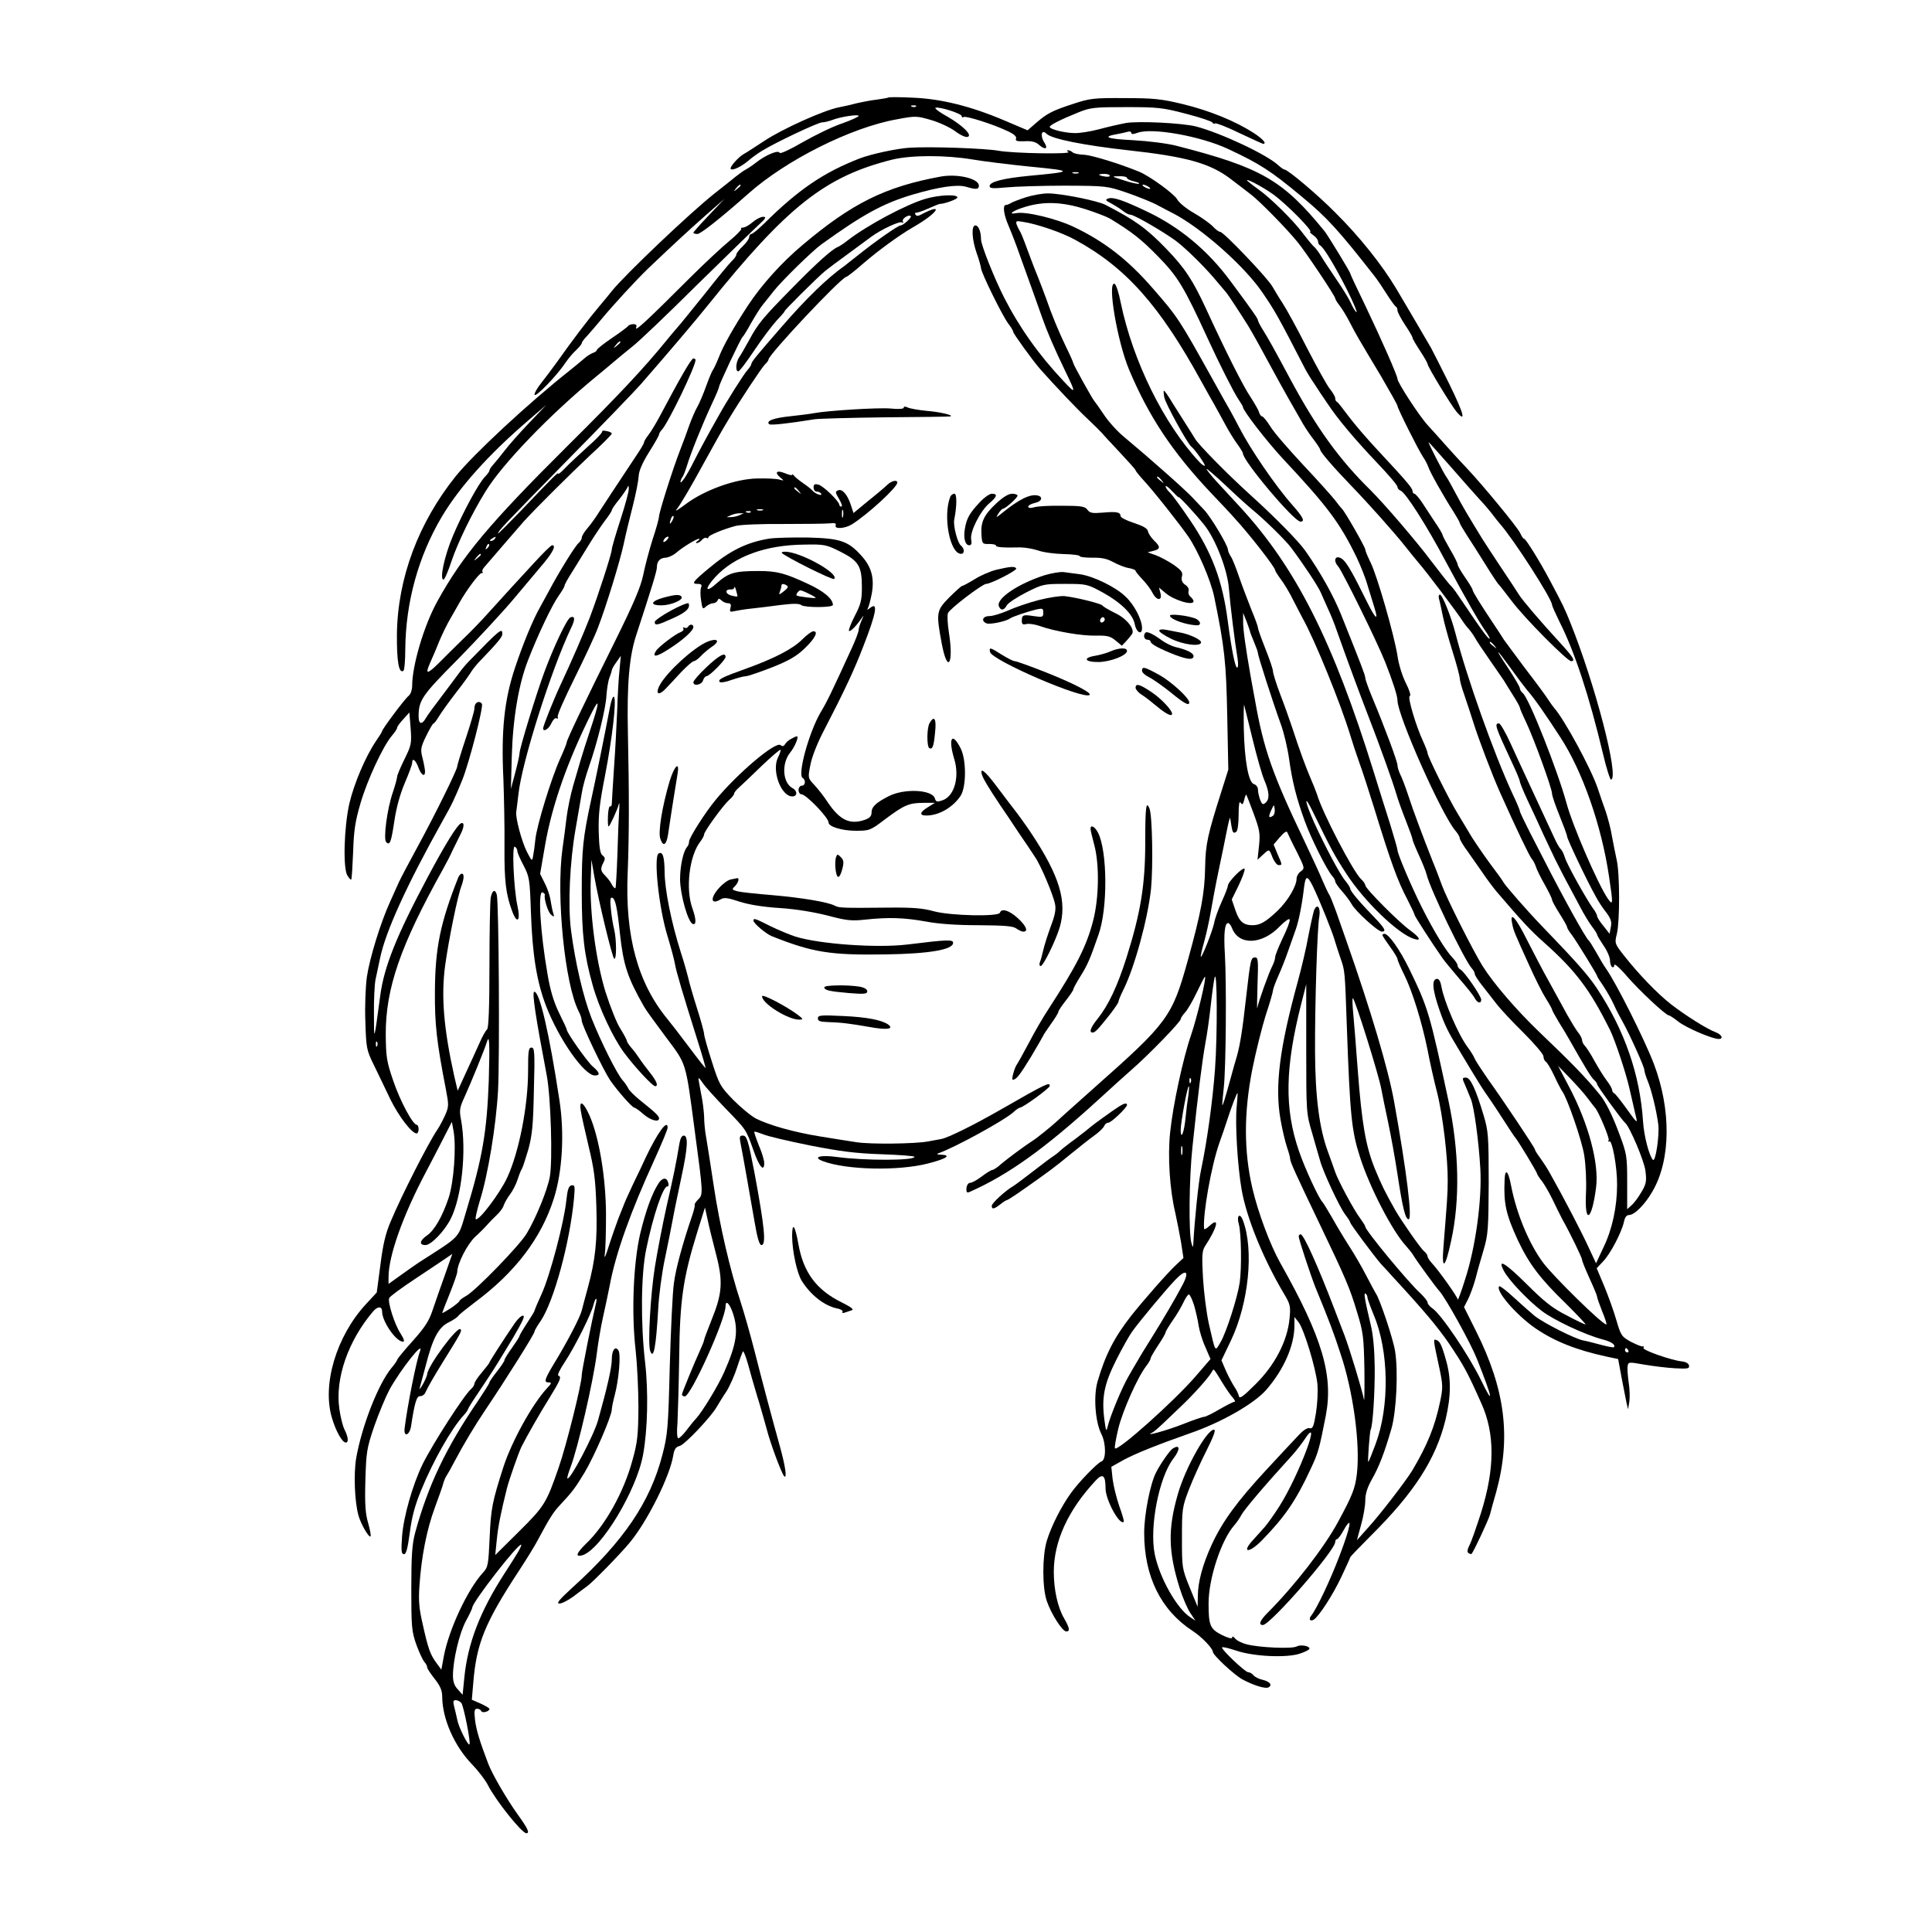 <?xml version="1.0" encoding="UTF-8" standalone="yes"?>
<svg version="1.0" xmlns="http://www.w3.org/2000/svg" width="900" height="900" viewBox="0 0 900 900" preserveAspectRatio="xMidYMid meet">
  <g transform="translate(0,900) scale(0.1,-0.1)" fill="#000000" stroke="none">
    <path d="M4139 8546 c-2 -2 -26 -6 -54 -10 -27 -3 -68 -11 -90 -16 -22 -6 -61
-15 -87 -20 -72 -14 -264 -101 -347 -156 -41 -27 -84 -55 -97 -62 -25 -14 -67
-62 -60 -69 8 -9 46 9 78 35 17 15 47 37 67 49 63 39 262 133 281 133 10 0 31
5 47 11 38 15 123 28 123 19 0 -4 -35 -20 -77 -35 -43 -14 -125 -54 -183 -87
-60 -35 -106 -56 -108 -50 -5 15 -64 -9 -111 -46 -19 -15 -41 -29 -47 -32 -7
-3 -27 -17 -46 -32 -18 -15 -62 -50 -98 -78 -114 -90 -417 -378 -480 -456 -8
-11 -36 -44 -61 -74 -48 -57 -125 -158 -194 -256 -22 -31 -55 -74 -72 -96 -18
-22 -33 -47 -33 -56 1 -19 105 89 144 148 13 19 35 46 50 59 14 14 26 28 26
32 0 5 10 19 23 32 12 13 42 48 67 78 59 71 162 183 219 238 126 120 184 173
266 246 l90 79 -72 -76 c-40 -42 -73 -79 -73 -82 0 -3 8 -6 19 -6 15 0 113 78
236 187 176 157 479 309 692 347 89 17 94 16 160 -3 38 -11 87 -34 111 -51 23
-18 49 -30 58 -28 28 5 -20 53 -93 95 -37 20 -61 39 -55 41 18 6 122 -27 122
-39 0 -6 4 -8 9 -4 11 6 136 -33 203 -65 31 -14 45 -26 41 -36 -4 -11 5 -13
40 -12 31 2 52 -3 65 -15 30 -27 47 -22 27 9 -21 32 -13 64 10 41 23 -24 174
-54 380 -77 274 -30 384 -61 481 -136 28 -21 68 -52 90 -69 40 -30 165 -157
218 -222 36 -43 176 -252 176 -263 0 -4 9 -19 20 -33 11 -14 33 -49 48 -79 31
-60 38 -71 145 -250 42 -72 77 -134 77 -139 0 -11 98 -207 120 -239 10 -14 20
-35 24 -46 7 -23 73 -140 119 -211 15 -24 27 -45 27 -49 0 -3 15 -29 33 -57
19 -29 58 -90 87 -137 29 -47 56 -87 59 -90 4 -3 32 -39 64 -81 60 -80 258
-279 276 -279 22 0 10 19 -61 96 -81 88 -168 190 -183 215 -5 9 -41 63 -79
120 -38 57 -79 120 -91 139 -65 106 -92 151 -123 210 -19 36 -38 70 -42 75
-12 14 -89 165 -85 165 2 0 47 -51 101 -112 54 -62 116 -132 137 -155 21 -22
48 -54 60 -70 12 -16 28 -36 35 -44 65 -74 243 -351 242 -377 0 -4 15 -38 34
-77 72 -142 139 -347 203 -615 16 -69 34 -124 38 -122 39 11 -75 447 -190 732
-24 61 -35 84 -97 200 -44 83 -110 190 -118 190 -4 0 -12 12 -18 26 -13 28
-176 226 -250 304 -26 27 -67 72 -92 100 -25 28 -64 72 -88 98 -40 43 -142
200 -142 217 0 14 -73 180 -146 333 -41 84 -74 155 -74 158 0 7 -104 177 -119
196 -195 240 -297 298 -691 399 -43 11 -130 22 -203 26 -123 6 -146 16 -69 29
15 3 35 7 45 10 9 3 17 1 17 -5 0 -7 9 -7 28 0 66 26 295 -15 423 -75 148 -69
199 -102 342 -221 120 -99 173 -158 339 -370 13 -16 39 -55 58 -85 19 -30 38
-56 42 -58 5 -2 8 -10 8 -18 0 -8 16 -38 35 -67 19 -28 35 -56 35 -60 0 -5 16
-32 35 -61 19 -29 35 -57 35 -61 0 -13 110 -193 135 -223 46 -54 35 -11 -34
130 -39 78 -77 154 -85 168 -34 59 -143 244 -161 274 -68 114 -173 245 -285
356 -82 83 -221 200 -236 200 -4 0 -17 9 -29 20 -53 50 -269 151 -384 181 -64
16 -267 26 -326 16 -27 -5 -84 -18 -125 -29 -41 -11 -93 -19 -115 -18 -48 1
-115 18 -115 29 0 8 48 33 135 68 55 22 73 24 220 24 147 0 170 -2 280 -31 66
-17 122 -36 123 -41 2 -5 8 -7 13 -4 4 3 56 -17 113 -45 58 -27 107 -50 110
-50 19 0 -1 23 -46 52 -84 54 -204 103 -328 133 -99 24 -137 28 -270 28 -143
1 -162 -1 -238 -26 -99 -32 -124 -45 -176 -90 l-39 -34 -111 47 c-153 65 -293
100 -425 105 -59 3 -109 3 -112 1z m128 -42 c-3 -3 -12 -4 -19 -1 -8 3 -5 6 6
6 11 1 17 -2 13 -5z m1662 -408 c63 -45 192 -176 174 -176 -4 0 3 -7 15 -16
12 -8 22 -21 22 -29 0 -7 4 -15 8 -17 16 -6 69 -94 126 -206 31 -62 51 -110
45 -106 -6 3 -17 22 -25 40 -8 19 -38 68 -67 110 -28 42 -62 92 -73 111 -12
20 -26 38 -31 42 -5 3 -30 33 -55 66 -45 60 -149 162 -202 200 -16 11 -38 28
-50 38 -33 28 60 -19 113 -57z m-2479 40 c0 -2 -8 -10 -17 -17 -16 -13 -17
-12 -4 4 13 16 21 21 21 13z"/>
    <path d="M4240 8312 c-59 -3 -184 -30 -235 -50 -168 -65 -287 -146 -446 -304
-27 -26 -53 -48 -59 -48 -5 0 -10 -6 -10 -14 0 -8 -13 -27 -30 -43 -16 -15
-30 -33 -30 -39 0 -6 -9 -19 -20 -29 -11 -10 -68 -79 -126 -153 -59 -73 -116
-144 -128 -157 -11 -13 -33 -38 -48 -57 -107 -132 -226 -259 -467 -498 -359
-357 -486 -508 -603 -720 -62 -111 -118 -299 -118 -395 0 -18 -7 -39 -16 -46
-19 -15 -124 -156 -124 -165 0 -3 -13 -24 -29 -47 -48 -71 -102 -197 -124
-292 -24 -108 -30 -297 -9 -333 8 -13 16 -22 18 -19 3 2 6 60 9 128 3 100 10
144 34 226 31 107 104 265 146 315 14 16 25 33 25 38 0 5 13 23 29 40 l28 31
6 -75 c5 -70 3 -78 -29 -143 -18 -37 -34 -74 -34 -81 0 -7 -9 -40 -20 -73 -27
-78 -45 -218 -31 -232 17 -17 23 -2 38 98 9 61 26 124 48 176 19 44 35 87 35
95 0 26 16 14 29 -21 13 -36 31 -47 31 -19 0 8 -5 36 -11 60 -11 42 -10 51 16
105 16 32 31 59 35 59 3 0 14 15 25 33 10 17 46 67 79 110 34 43 66 88 72 99
7 11 25 34 42 51 80 83 102 110 102 123 0 31 -9 24 -155 -126 -14 -14 -35 -39
-47 -56 -13 -18 -50 -67 -83 -111 -33 -43 -65 -87 -71 -98 -18 -32 -34 -30
-34 7 0 76 15 98 184 268 89 91 206 217 259 280 53 63 117 139 142 169 42 51
56 81 37 81 -5 0 -42 -36 -83 -81 -41 -44 -87 -95 -104 -113 -16 -18 -61 -67
-100 -110 -38 -43 -96 -103 -129 -134 -32 -31 -82 -81 -112 -111 -55 -54 -65
-54 -40 2 8 18 27 61 41 97 15 36 39 85 54 110 14 25 33 57 41 72 31 56 92
138 103 138 6 0 8 3 5 6 -4 3 0 13 8 22 51 60 172 199 184 213 65 71 226 230
309 308 56 51 101 97 101 101 0 4 -11 10 -25 12 -13 3 -22 2 -20 -2 3 -4 -27
-36 -67 -71 -39 -35 -87 -80 -105 -99 -18 -19 -33 -31 -33 -27 0 8 -10 -1
-177 -176 -57 -59 -103 -105 -103 -102 0 11 26 38 321 339 163 165 318 326
345 357 141 162 253 294 314 370 367 457 544 597 855 675 89 22 249 22 376 1
52 -9 175 -24 274 -34 197 -19 196 -23 -10 -42 -124 -12 -185 -28 -185 -48 0
-11 15 -12 78 -6 42 4 165 8 272 8 194 -1 196 -1 290 -33 52 -18 113 -43 135
-54 22 -12 58 -31 80 -42 131 -68 332 -245 416 -369 58 -85 72 -109 197 -352
8 -16 28 -49 44 -72 15 -24 42 -64 60 -90 49 -75 129 -169 232 -278 53 -55 96
-106 96 -113 0 -7 7 -15 15 -18 23 -9 121 -162 211 -332 89 -166 154 -280 184
-322 29 -41 24 -50 -6 -9 -23 31 -43 59 -123 178 -13 20 -30 41 -36 46 -6 6
-45 55 -86 109 -71 95 -220 268 -283 331 -147 144 -253 291 -376 520 -77 144
-102 188 -125 225 -14 22 -25 43 -25 48 0 7 -23 41 -127 181 -106 144 -238
254 -393 327 -107 51 -156 68 -178 59 -14 -5 -12 -9 13 -22 17 -9 41 -24 54
-34 13 -11 29 -19 36 -19 18 0 147 -75 210 -120 50 -37 148 -134 201 -200 16
-19 31 -37 34 -40 7 -6 70 -103 104 -157 25 -42 54 -94 121 -218 34 -63 96
-173 135 -240 13 -22 36 -56 52 -76 15 -20 28 -40 28 -44 0 -10 59 -79 140
-163 87 -90 207 -225 256 -287 21 -27 51 -63 65 -80 31 -35 177 -228 201 -266
9 -14 23 -32 31 -40 7 -8 20 -26 28 -40 8 -15 39 -61 69 -104 30 -43 59 -85
65 -94 5 -9 24 -39 42 -68 18 -28 33 -55 33 -59 0 -4 13 -35 30 -70 37 -79
120 -307 120 -331 0 -10 16 -56 35 -103 19 -47 35 -90 35 -96 0 -12 94 -210
133 -279 12 -23 34 -57 50 -76 21 -29 26 -43 21 -67 l-6 -32 -29 37 c-16 19
-29 40 -29 45 0 6 -8 22 -19 36 -35 50 -120 202 -131 237 -6 19 -15 37 -20 40
-4 3 -18 26 -30 53 -30 65 -85 183 -124 267 -18 39 -53 114 -77 167 -24 54
-50 98 -56 98 -23 0 -18 -14 63 -188 19 -40 34 -77 34 -82 0 -6 16 -45 36 -88
20 -42 54 -115 75 -162 22 -47 45 -96 52 -110 7 -14 22 -43 33 -65 11 -22 28
-53 37 -70 9 -16 30 -57 48 -90 17 -33 42 -74 55 -91 13 -17 24 -34 24 -38 0
-4 14 -27 30 -51 17 -24 30 -55 30 -69 0 -14 5 -28 10 -31 6 -3 10 1 10 10 0
8 27 -15 59 -53 57 -66 181 -182 195 -182 4 0 24 -13 44 -29 35 -28 158 -81
188 -81 24 0 15 20 -13 31 -41 15 -142 79 -208 130 -64 50 -150 139 -221 229
-42 54 -43 56 -32 100 14 58 14 281 -1 345 -6 28 -16 77 -22 110 -5 33 -19 85
-29 115 -11 30 -28 80 -38 110 -32 93 -155 319 -202 372 -6 7 -19 25 -28 39
-9 15 -57 80 -107 145 -49 66 -94 126 -100 135 -5 9 -23 36 -39 60 -74 111
-106 163 -106 171 0 4 -16 31 -35 58 -19 27 -35 55 -35 61 0 6 -16 38 -35 70
-19 33 -35 63 -35 67 0 4 -16 32 -37 62 -20 30 -47 72 -61 93 -14 20 -29 37
-33 37 -5 0 -9 6 -9 13 0 13 -29 47 -165 193 -47 50 -106 119 -133 155 -26 35
-50 66 -54 67 -5 2 -8 10 -8 17 0 7 -11 26 -24 42 -13 15 -61 102 -108 193
-46 91 -98 185 -114 209 -16 24 -36 58 -46 75 -19 37 -228 256 -244 256 -6 0
-21 11 -33 24 -13 14 -52 42 -88 63 -36 20 -71 49 -79 64 -13 25 -127 108
-177 129 -93 38 -220 77 -257 79 -25 1 -49 6 -54 12 -6 5 -15 9 -20 9 -7 0 -7
-3 1 -8 18 -11 -256 -7 -327 6 -62 11 -315 20 -410 14z m783 -119 c-7 -2 -19
-2 -25 0 -7 3 -2 5 12 5 14 0 19 -2 13 -5z m147 -12 c0 -4 -11 -6 -25 -3 -14
2 -25 6 -25 8 0 2 11 4 25 4 14 0 25 -4 25 -9z m80 -10 c0 -5 15 -12 33 -16
17 -4 28 -9 22 -11 -5 -2 -37 5 -70 16 -58 18 -59 19 -22 19 20 1 37 -3 37 -8z
m100 -41 c8 -5 11 -10 5 -10 -5 0 -17 5 -25 10 -8 5 -10 10 -5 10 6 0 17 -5
25 -10z m-3045 -1640 c-3 -5 -12 -10 -18 -10 -7 0 -6 4 3 10 19 12 23 12 15 0z
m-34 -43 c-10 -9 -11 -8 -5 6 3 10 9 15 12 12 3 -3 0 -11 -7 -18z m-31 -31 c0
-2 -8 -10 -17 -17 -16 -13 -17 -12 -4 4 13 16 21 21 21 13z m4721 -423 c13
-16 12 -17 -3 -4 -10 7 -18 15 -18 17 0 8 8 3 21 -13z m78 -108 c27 -38 61
-83 75 -100 35 -40 85 -112 155 -220 103 -158 191 -410 226 -645 20 -133 20
-142 -6 -105 -47 70 -164 340 -192 445 -41 150 -174 487 -203 511 -8 6 -14 17
-14 23 0 6 -25 49 -56 96 -66 99 -58 96 15 -5z"/>
    <path d="M4380 8177 c-256 -47 -411 -124 -640 -317 -98 -82 -192 -186 -257
-285 -63 -96 -114 -186 -133 -236 -12 -30 -25 -58 -30 -64 -4 -5 -18 -39 -31
-75 -13 -36 -31 -79 -41 -96 -10 -17 -26 -55 -37 -85 -10 -30 -30 -83 -44
-119 -33 -85 -97 -287 -97 -306 0 -8 -13 -57 -30 -107 -16 -51 -36 -126 -44
-167 -12 -56 -44 -131 -130 -305 -149 -300 -226 -462 -226 -473 0 -5 -14 -40
-31 -77 -42 -94 -108 -309 -115 -375 -3 -30 -8 -66 -11 -80 -4 -23 -6 -22 -28
21 -25 49 -55 162 -50 188 1 9 6 45 10 81 16 150 152 578 245 774 20 40 19 59
-3 50 -16 -7 -76 -133 -121 -254 -39 -106 -116 -357 -116 -380 0 -8 -9 -49
-20 -90 l-20 -75 4 150 c5 178 32 338 76 450 47 121 111 255 142 299 15 21 28
43 28 48 0 5 17 36 38 68 20 33 55 89 77 125 22 36 55 85 72 108 18 23 33 46
33 50 0 5 15 27 34 50 18 23 36 49 39 57 4 10 6 8 6 -7 1 -12 -17 -77 -39
-145 -22 -68 -40 -129 -40 -137 0 -19 -64 -216 -102 -316 -30 -78 -83 -200
-139 -320 -30 -64 -79 -187 -79 -198 0 -19 27 -3 38 23 8 17 18 27 24 24 6 -4
9 -1 6 7 -3 8 33 88 78 179 45 91 95 197 109 235 39 101 102 307 120 389 8 39
27 118 42 176 15 58 27 121 28 141 1 25 17 62 48 112 26 41 47 78 47 83 0 4 6
15 14 23 31 35 156 294 156 324 0 4 -4 7 -10 7 -10 0 -61 -89 -157 -270 -18
-34 -42 -73 -53 -87 -11 -14 -20 -29 -20 -34 0 -5 -17 -34 -39 -66 -92 -139
-157 -237 -176 -267 -11 -18 -32 -47 -47 -65 -16 -18 -28 -38 -28 -46 0 -7 -7
-18 -15 -25 -15 -12 -92 -136 -139 -225 -15 -27 -33 -61 -41 -75 -32 -56 -80
-172 -117 -284 -49 -148 -64 -290 -53 -516 3 -85 6 -227 5 -315 -1 -159 6
-221 37 -303 23 -60 39 -40 23 30 -17 80 -26 283 -12 274 7 -4 12 -13 12 -21
0 -7 13 -37 29 -67 27 -52 29 -64 34 -214 7 -203 27 -326 71 -441 61 -157 178
-323 227 -323 27 0 23 14 -11 43 -25 22 -120 156 -120 171 0 3 -16 38 -36 78
-25 52 -41 105 -54 183 -33 190 -45 386 -23 378 7 -3 12 -8 11 -11 -5 -19 15
-82 29 -93 15 -13 16 -11 9 11 -4 14 -9 41 -12 60 -3 19 -15 54 -27 77 l-21
42 23 133 c32 186 106 397 220 623 36 71 33 42 -11 -90 -16 -49 -36 -110 -43
-135 -7 -25 -23 -79 -35 -120 -12 -41 -26 -109 -31 -150 -5 -41 -13 -106 -19
-145 -30 -220 11 -631 76 -757 8 -15 14 -34 14 -43 0 -20 100 -229 132 -277
33 -48 103 -128 113 -128 4 0 23 -13 42 -30 33 -29 73 -40 73 -20 0 11 -14 25
-89 85 -27 22 -52 47 -55 56 -4 8 -15 25 -25 36 -26 28 -102 180 -146 291 -38
98 -75 255 -95 408 -15 116 -6 318 21 471 11 65 24 141 29 168 4 28 19 82 33
122 39 111 79 272 82 333 2 30 8 68 14 83 6 16 11 31 11 35 0 4 9 21 21 37
l21 30 -6 -65 c-4 -36 -9 -121 -11 -190 -3 -69 -9 -190 -15 -270 -5 -80 -10
-153 -10 -163 0 -10 -4 -16 -8 -13 -4 2 -9 -18 -10 -45 -1 -27 0 -49 3 -49 5
0 41 77 48 105 3 11 3 -5 1 -35 -2 -30 -6 -122 -8 -203 -3 -82 -7 -151 -9
-154 -3 -3 -11 5 -17 17 -6 12 -20 30 -31 41 -22 22 -23 32 -8 61 9 17 8 24
-4 33 -11 8 -16 35 -18 110 -2 79 4 133 29 260 34 174 55 355 42 369 -5 4 -13
-18 -19 -50 -24 -127 -64 -324 -87 -429 -39 -180 -44 -231 -44 -430 0 -198 11
-293 51 -435 29 -104 94 -244 147 -315 50 -67 132 -155 144 -155 16 0 7 24
-25 64 -18 23 -40 52 -49 66 -9 14 -25 36 -37 49 -11 13 -21 28 -21 32 0 5
-13 29 -29 55 -17 25 -48 103 -70 172 -45 145 -75 370 -69 527 l3 90 13 -75
c21 -121 84 -380 93 -386 12 -7 11 91 0 136 -5 19 -12 61 -15 93 -5 45 -3 58
6 55 14 -5 23 -43 36 -168 16 -146 35 -204 112 -339 8 -15 54 -78 101 -141 98
-131 92 -110 135 -435 40 -298 40 -299 16 -323 -11 -11 -18 -22 -16 -25 2 -2
-3 -24 -11 -48 -45 -131 -78 -252 -86 -319 -6 -41 -14 -214 -19 -385 -7 -286
-10 -318 -34 -411 -57 -221 -180 -403 -421 -621 -60 -55 -75 -73 -59 -73 12 0
40 15 64 32 23 18 53 40 64 48 26 18 158 153 202 207 82 100 185 308 200 402
5 30 12 41 30 45 24 6 148 137 174 184 9 15 28 47 44 70 15 24 38 75 50 113
12 38 25 71 27 74 3 2 13 -23 23 -58 9 -34 28 -100 42 -147 15 -47 34 -116 45
-155 18 -71 70 -209 82 -222 14 -13 6 44 -18 132 -42 151 -85 313 -121 455
-19 74 -48 176 -64 225 -49 148 -98 359 -125 540 -14 94 -30 194 -35 224 -6
30 -10 75 -10 100 -1 25 -7 75 -15 111 -7 36 -12 66 -11 68 2 1 11 -10 21 -25
10 -15 57 -67 104 -116 98 -101 96 -97 131 -196 26 -75 50 -104 50 -59 0 13
-11 50 -25 82 -13 33 -23 62 -21 64 2 2 20 -4 41 -12 20 -9 119 -32 218 -52
143 -28 214 -37 335 -41 83 -3 152 -8 152 -12 0 -18 -234 -18 -359 -1 -80 11
-118 0 -68 -19 108 -41 350 -47 490 -11 86 22 112 39 60 41 -16 0 -21 3 -13 6
76 26 313 156 352 193 12 11 25 20 29 20 14 0 139 91 139 101 0 19 -12 14
-230 -111 -124 -71 -243 -130 -275 -136 -16 -3 -43 -8 -60 -11 -61 -12 -272
-14 -335 -4 -36 5 -112 18 -170 27 -118 19 -237 52 -298 83 -23 12 -70 51
-106 87 -61 63 -66 72 -100 179 -20 62 -36 119 -36 128 0 8 -15 64 -34 123
-19 60 -37 123 -40 139 -4 17 -19 71 -35 120 -44 139 -75 293 -75 375 -1 70
-9 95 -28 84 -24 -15 1 -253 41 -383 16 -53 32 -112 35 -131 6 -36 37 -140
106 -359 22 -69 38 -126 37 -127 -1 -1 -36 43 -77 98 -41 55 -87 114 -101 131
-138 168 -198 386 -185 682 7 175 7 371 1 650 -5 227 6 359 40 460 71 217 95
295 95 312 0 28 14 44 41 45 13 1 35 11 49 23 30 26 94 65 106 65 5 0 2 -5 -6
-10 -8 -5 -10 -10 -4 -10 6 0 17 7 24 15 7 8 16 12 21 9 5 -3 9 -2 9 3 0 9 67
37 127 53 23 6 123 10 225 9 101 0 197 1 214 3 23 3 30 0 27 -9 -8 -19 42 -16
75 4 75 47 212 173 212 195 0 14 -26 9 -46 -10 -10 -10 -50 -44 -89 -75 l-69
-57 -11 33 c-15 50 -41 81 -60 73 -15 -6 -15 -9 4 -41 11 -19 16 -35 11 -35
-6 0 -10 4 -10 8 0 16 -75 89 -97 94 -18 5 -23 2 -23 -13 0 -10 6 -19 14 -19
8 0 18 -4 21 -10 8 -13 -27 -1 -40 14 -5 7 -26 23 -45 36 -19 13 -38 29 -42
35 -4 5 -8 7 -8 3 0 -4 -16 0 -35 8 -39 16 -49 2 -17 -23 15 -13 15 -13 -8 -7
-14 4 -60 6 -103 5 -102 -2 -245 -54 -332 -119 -33 -25 -53 -37 -44 -26 16 18
71 112 129 219 49 89 84 152 114 201 50 84 153 240 170 257 9 8 16 18 16 22 0
23 340 384 362 385 4 0 40 28 80 63 68 59 167 131 229 167 118 67 152 120 39
60 -13 -7 -21 -7 -25 0 -4 6 -3 10 2 9 4 -1 30 7 56 19 27 12 52 22 55 22 22
0 82 22 82 30 0 16 -86 12 -148 -6 -92 -27 -275 -125 -366 -196 -16 -13 -35
-25 -42 -28 -28 -11 -96 -72 -209 -187 -141 -143 -163 -169 -206 -249 -18 -32
-38 -68 -46 -79 -15 -22 -18 -65 -4 -65 6 0 39 44 75 98 36 54 84 117 105 140
22 23 38 42 36 42 -6 0 152 157 186 185 13 11 62 48 109 82 47 34 96 71 110
81 45 33 131 73 142 66 7 -4 8 -3 4 4 -7 12 27 35 37 25 6 -5 -35 -43 -47 -43
-12 0 -117 -73 -204 -143 -26 -20 -52 -41 -57 -45 -79 -55 -180 -153 -296
-287 -114 -131 -139 -161 -139 -171 0 -4 -8 -17 -18 -28 -18 -20 -97 -145
-136 -216 -50 -88 -88 -159 -114 -210 -31 -63 -62 -109 -62 -94 0 5 4 14 8 20
5 5 14 29 22 54 16 54 69 187 116 288 19 40 34 76 34 81 0 11 101 225 109 231
4 3 22 32 40 65 19 33 43 72 55 86 11 14 35 43 51 64 38 48 180 187 222 217
193 139 286 190 423 231 122 36 208 49 250 37 47 -14 60 -13 60 5 0 33 -100
57 -180 42z m-659 -1464 c13 -16 12 -17 -3 -4 -10 7 -18 15 -18 17 0 8 8 3 21
-13z m-168 -90 c-7 -2 -19 -2 -25 0 -7 3 -2 5 12 5 14 0 19 -2 13 -5z m374
-30 c-3 -10 -5 -4 -5 12 0 17 2 24 5 18 2 -7 2 -21 0 -30z m-430 21 c-3 -3
-12 -4 -19 -1 -8 3 -5 6 6 6 11 1 17 -2 13 -5z m-52 -14 c-11 -5 -29 -9 -40
-9 l-20 0 20 9 c11 5 29 9 40 9 l20 0 -20 -9z m-314 -27 c-12 -20 -14 -14 -5
12 4 9 9 14 11 11 3 -2 0 -13 -6 -23z m-23 -87 c-7 -8 -15 -12 -17 -11 -5 6
10 25 20 25 5 0 4 -6 -3 -14z m227 -3326 c34 -129 30 -185 -20 -308 -19 -48
-35 -90 -35 -94 0 -5 -9 -27 -20 -51 -24 -52 -80 -188 -83 -202 -1 -5 5 -10
13 -10 28 0 190 358 190 421 0 30 19 12 34 -33 27 -80 18 -143 -41 -276 -28
-63 -102 -185 -132 -217 -9 -9 -29 -34 -44 -54 -15 -20 -32 -36 -37 -36 -6 0
-8 30 -4 73 2 39 6 178 8 307 3 264 18 367 84 580 l36 115 12 -55 c6 -30 24
-102 39 -160z"/>
    <path d="M4779 8081 c-31 -10 -62 -22 -70 -27 -8 -5 -18 -9 -24 -9 -15 -1 -9
-46 13 -96 10 -24 27 -66 37 -94 67 -186 100 -278 120 -335 24 -68 56 -142
108 -250 51 -105 50 -108 -9 -45 -115 122 -205 249 -277 390 -46 91 -107 244
-107 270 0 36 -12 65 -26 65 -20 0 -17 -64 6 -130 11 -30 19 -61 20 -69 0 -20
99 -221 126 -257 13 -17 24 -35 24 -40 0 -8 94 -138 126 -174 73 -82 170 -184
218 -229 33 -31 64 -62 70 -69 6 -8 44 -48 83 -90 40 -43 73 -79 73 -83 0 -3
16 -23 36 -45 46 -49 169 -205 210 -264 45 -66 104 -203 120 -279 49 -237 56
-307 61 -556 l5 -250 -30 -95 c-67 -210 -76 -252 -78 -360 -2 -121 -19 -211
-81 -435 -73 -262 -92 -288 -433 -590 -85 -76 -164 -146 -175 -157 -27 -25
-96 -81 -116 -93 -33 -21 -114 -81 -145 -107 -17 -16 -36 -28 -41 -28 -5 0
-27 -13 -49 -30 -21 -16 -46 -30 -54 -30 -9 0 -16 -10 -18 -25 -1 -20 2 -23
16 -17 180 80 349 201 602 432 52 48 122 111 155 140 78 68 225 220 225 232 0
5 9 19 20 31 11 11 36 54 55 94 19 40 36 73 38 73 9 0 -37 -191 -64 -270 -38
-110 -85 -328 -98 -455 -12 -111 -2 -267 24 -375 8 -36 20 -98 27 -138 l11
-72 -35 -33 c-38 -35 -152 -165 -209 -237 -79 -101 -120 -182 -156 -305 -20
-68 -11 -190 18 -246 22 -44 22 -120 0 -127 -18 -6 -105 -95 -142 -147 -46
-64 -92 -155 -113 -224 -21 -72 -21 -215 0 -278 20 -60 73 -143 91 -143 19 0
16 16 -11 63 -29 50 -47 133 -47 214 0 143 66 288 196 427 32 34 45 24 45 -37
0 -54 66 -175 85 -156 2 3 -7 35 -21 73 -13 38 -27 94 -31 126 l-6 57 59 33
c54 29 156 70 304 122 149 51 303 139 360 205 81 94 130 205 130 299 l0 39 19
-24 c26 -34 80 -212 88 -288 3 -36 0 -94 -7 -137 -10 -61 -15 -73 -29 -69 -10
3 -29 -9 -48 -29 -36 -38 -89 -95 -153 -164 -137 -148 -206 -242 -256 -351
-42 -92 -64 -174 -64 -239 l-1 -49 -37 90 c-36 89 -36 92 -36 230 0 134 1 144
32 225 18 47 55 129 82 182 34 68 45 98 35 98 -33 0 -133 -177 -168 -300 -47
-162 -45 -267 8 -437 14 -45 37 -98 50 -117 l24 -36 -24 16 c-63 41 -144 185
-166 295 -25 126 20 356 86 443 34 44 33 70 -2 48 -13 -8 -56 -69 -77 -110
-28 -53 -56 -198 -56 -283 0 -203 78 -360 225 -456 42 -27 94 -81 95 -98 0
-15 99 -107 137 -128 52 -28 109 -46 123 -37 18 11 5 27 -29 35 -16 3 -35 13
-42 21 -6 8 -17 14 -24 14 -15 0 -129 109 -122 116 3 3 32 -4 65 -15 81 -28
237 -35 298 -14 24 8 44 18 44 23 0 13 -42 20 -60 10 -22 -12 -175 -5 -232 10
-24 6 -49 19 -55 28 -8 9 -13 11 -13 4 0 -8 -18 -3 -49 12 -54 28 -61 44 -61
147 0 117 60 297 120 364 10 11 25 33 33 48 13 25 109 138 235 276 18 20 44
53 58 74 87 134 -23 -162 -115 -308 -24 -38 -56 -83 -70 -99 -14 -16 -38 -42
-53 -59 -57 -61 -21 -65 39 -4 106 108 160 186 227 331 37 78 42 97 72 251 36
188 -16 364 -211 710 -48 85 -104 235 -131 350 -40 173 -40 352 0 555 16 80
44 192 62 250 19 57 34 109 34 116 0 6 11 37 25 68 14 31 34 82 45 114 11 31
27 77 36 102 15 42 30 120 39 198 7 54 15 55 40 5 31 -63 94 -220 104 -258 5
-16 16 -52 26 -80 20 -57 20 -55 29 -315 15 -418 22 -488 62 -612 45 -140 149
-341 212 -410 13 -15 30 -35 36 -46 12 -21 105 -149 121 -166 30 -33 146 -243
175 -316 74 -186 81 -227 19 -99 -58 118 -185 306 -226 334 -13 9 -23 21 -23
28 0 6 -15 25 -33 42 -60 55 -257 294 -257 311 0 4 -11 21 -24 39 -28 36 -104
178 -116 215 -5 14 -20 57 -34 95 -40 108 -59 254 -60 465 -1 215 10 579 20
631 7 43 -11 63 -25 27 -4 -13 -16 -66 -26 -118 -9 -52 -32 -149 -50 -215 -84
-306 -107 -485 -80 -639 8 -47 22 -105 30 -129 8 -23 15 -48 15 -55 0 -14 23
-65 139 -307 117 -244 140 -297 172 -405 30 -97 32 -118 35 -270 1 -91 0 -154
-2 -140 -9 46 -66 234 -91 300 -14 36 -35 92 -48 125 -77 201 -142 345 -156
345 -5 0 -9 -4 -9 -10 0 -13 54 -176 77 -235 67 -163 85 -211 117 -309 60
-177 93 -422 77 -561 -8 -69 -21 -101 -88 -225 -65 -120 -205 -300 -327 -422
-37 -37 -45 -58 -23 -58 34 0 337 347 337 387 0 7 4 13 8 13 5 0 19 19 32 43
42 74 33 18 -19 -118 -45 -119 -108 -251 -134 -283 -12 -15 -3 -27 13 -17 24
15 89 115 128 198 23 49 42 90 42 93 0 2 42 46 93 97 205 203 306 360 351 544
26 111 27 192 1 281 -20 70 -28 85 -45 90 -14 5 -14 3 16 -135 16 -76 16 -89
2 -155 -24 -114 -59 -200 -129 -318 -30 -49 -150 -206 -209 -270 l-49 -55 19
70 c11 38 20 90 20 114 0 31 9 61 31 100 33 58 58 122 91 236 23 81 32 266 17
360 -8 55 -72 246 -90 270 -4 6 -23 42 -43 80 -20 39 -56 102 -81 140 -25 39
-61 99 -81 135 -21 36 -40 67 -43 70 -16 14 -82 156 -110 238 -68 198 -65 388
11 687 l23 90 0 -300 c0 -298 0 -301 28 -395 15 -52 31 -109 36 -125 13 -51
91 -218 117 -252 13 -17 24 -34 24 -38 0 -7 110 -155 144 -194 12 -12 37 -40
56 -61 143 -155 207 -231 261 -310 69 -103 83 -128 150 -278 63 -140 63 -302
-1 -507 -22 -68 -46 -138 -55 -154 -10 -20 -11 -32 -4 -36 6 -4 12 -5 14 -4
10 11 79 158 86 184 4 16 17 64 29 105 70 255 42 478 -95 751 l-55 110 19 37
c10 20 26 64 35 97 8 33 26 94 38 135 20 68 22 97 23 310 0 217 -2 241 -23
312 -37 124 -62 178 -83 178 -18 0 -19 -2 -3 -37 9 -21 20 -49 26 -63 15 -37
37 -199 44 -325 8 -144 -22 -365 -71 -515 -18 -58 -34 -100 -34 -94 -1 12 -88
135 -121 170 -11 12 -20 26 -20 32 0 5 -7 16 -16 23 -16 13 -104 139 -134 191
-47 83 -64 117 -96 195 -42 105 -60 208 -79 458 -8 105 -17 223 -21 263 -4 39
-5 72 -2 72 9 0 123 -364 133 -425 4 -22 18 -90 31 -151 13 -61 33 -171 44
-244 24 -158 37 -210 52 -210 18 0 -9 223 -68 550 -27 150 -109 426 -223 750
-13 36 -34 96 -47 134 -14 38 -28 74 -33 80 -4 6 -18 36 -31 66 -12 30 -51
113 -85 185 -147 307 -189 426 -229 655 -9 47 -18 99 -21 115 -22 126 -35 216
-34 250 l0 40 16 -40 c8 -22 16 -44 17 -50 1 -5 10 -27 19 -49 9 -21 17 -43
17 -49 0 -12 67 -221 107 -332 14 -38 31 -110 38 -160 15 -107 34 -182 73
-290 29 -80 102 -226 128 -256 8 -8 14 -20 14 -25 0 -6 14 -26 31 -45 17 -19
37 -46 45 -60 16 -32 123 -129 141 -129 23 0 14 16 -39 71 -65 67 -108 118
-108 129 0 5 -10 21 -23 37 -25 29 -95 161 -146 273 -43 96 -49 138 -6 50 84
-173 103 -208 156 -289 83 -129 244 -284 317 -305 35 -11 26 7 -19 40 -51 36
-209 195 -209 210 0 6 -9 19 -19 28 -37 34 -181 310 -206 396 -5 14 -18 48
-30 75 -21 49 -47 118 -87 240 -11 33 -35 101 -54 150 -19 50 -34 99 -34 108
0 10 -16 56 -35 104 -19 48 -35 92 -35 99 0 6 -14 44 -31 85 -16 41 -42 108
-56 149 -14 41 -31 85 -39 97 -8 12 -14 27 -14 33 0 19 -80 153 -111 185 -16
17 -39 41 -52 55 -34 37 -200 184 -320 284 -33 27 -75 74 -95 105 -21 31 -40
58 -43 61 -8 7 -99 171 -99 178 0 3 -15 38 -34 76 -35 73 -66 148 -93 226 -9
25 -27 72 -40 105 -14 33 -36 92 -50 130 -14 39 -29 75 -33 80 -4 6 -10 18
-14 29 -5 16 -2 18 26 13 68 -10 185 -50 248 -85 236 -129 393 -306 588 -662
20 -36 46 -83 59 -105 12 -22 36 -65 52 -95 16 -30 41 -70 55 -89 14 -19 26
-39 26 -43 0 -35 238 -318 268 -318 23 0 12 21 -39 79 -78 88 -196 261 -247
361 -13 25 -31 59 -40 75 -10 17 -49 86 -87 155 -152 273 -159 284 -277 419
-112 129 -222 215 -362 282 -82 40 -227 75 -272 66 -44 -8 -13 13 44 30 88 26
172 22 277 -11 50 -16 101 -36 115 -44 102 -62 146 -96 225 -177 91 -93 120
-140 230 -380 57 -124 121 -250 142 -282 13 -19 23 -36 23 -39 0 -17 114 -164
189 -244 204 -218 262 -295 340 -455 18 -38 42 -97 51 -130 10 -33 25 -81 33
-107 20 -65 4 -51 -36 30 -62 126 -91 177 -110 194 -32 28 -52 2 -23 -31 21
-26 180 -348 219 -446 35 -89 57 -157 57 -178 0 -70 206 -533 270 -607 11 -13
20 -28 20 -35 0 -6 17 -35 38 -63 20 -29 53 -75 72 -103 19 -28 47 -65 62 -83
119 -139 156 -179 220 -236 149 -133 214 -219 309 -410 23 -48 72 -194 89
-268 11 -48 24 -104 29 -126 11 -44 10 -43 -49 39 -24 33 -47 62 -52 63 -4 2
-8 8 -8 14 0 6 -11 26 -25 44 -14 18 -39 59 -57 91 -17 32 -38 64 -45 71 -7 7
-13 19 -13 26 0 7 -8 24 -19 37 -10 13 -32 49 -49 79 -16 30 -55 100 -85 155
-31 55 -77 144 -104 197 -50 101 -81 136 -69 77 6 -34 11 -45 81 -199 26 -58
60 -126 76 -151 16 -25 29 -49 29 -52 0 -4 15 -30 32 -59 18 -29 40 -65 48
-80 73 -129 103 -178 115 -188 8 -7 15 -16 15 -21 0 -8 115 -167 130 -179 22
-19 89 -177 95 -224 6 -48 4 -61 -18 -98 -14 -24 -34 -52 -46 -62 l-21 -19 0
127 c0 121 -2 131 -36 222 -33 89 -63 149 -91 184 -67 82 -126 143 -285 295
-105 101 -212 225 -263 307 -44 71 -166 313 -188 374 -8 21 -26 71 -42 109
-51 129 -92 239 -115 310 -13 39 -29 82 -37 97 -7 15 -13 34 -13 43 0 17 -60
178 -116 312 -19 45 -34 88 -34 95 0 12 -19 61 -112 293 -37 92 -97 199 -168
300 -32 45 -141 156 -256 260 -100 90 -242 234 -257 261 -7 11 -25 41 -42 67
-16 25 -45 71 -64 101 -18 31 -36 56 -39 56 -2 0 -2 -14 2 -32 5 -28 108 -215
125 -228 17 -13 71 -90 63 -90 -5 0 -16 8 -25 18 -166 177 -310 471 -366 741
-9 47 -22 86 -29 89 -35 11 13 -270 68 -401 91 -216 200 -381 379 -571 42 -44
93 -98 113 -121 70 -76 188 -228 188 -241 0 -4 12 -23 26 -42 15 -19 42 -64
60 -101 19 -36 38 -73 42 -81 55 -97 178 -399 222 -545 10 -33 29 -91 43 -130
14 -38 44 -131 67 -205 79 -257 110 -343 156 -430 19 -37 34 -69 34 -73 0 -5
80 -130 130 -201 8 -12 43 -54 77 -94 34 -39 67 -80 73 -92 12 -23 30 -27 30
-7 0 17 -77 129 -96 140 -8 4 -14 13 -14 19 0 7 -11 24 -25 38 -31 33 -85 121
-140 230 -48 95 -115 252 -115 270 0 6 -16 61 -35 123 -20 62 -54 171 -76 242
-189 608 -362 951 -624 1235 -33 36 -82 89 -109 118 -26 29 -47 55 -45 57 2 2
40 -31 85 -73 44 -42 100 -93 124 -113 57 -46 159 -146 185 -181 61 -82 125
-179 138 -209 8 -19 24 -54 35 -79 12 -25 30 -70 40 -100 56 -158 104 -286
142 -385 58 -149 119 -320 135 -375 7 -25 27 -80 44 -123 17 -43 31 -82 31
-87 0 -5 13 -37 29 -72 16 -35 33 -76 37 -93 17 -69 174 -394 210 -436 8 -8
14 -20 14 -26 0 -6 15 -29 33 -52 17 -22 48 -61 67 -86 19 -25 77 -87 128
-137 50 -50 92 -99 92 -109 0 -10 5 -21 11 -25 6 -3 24 -33 39 -65 15 -33 32
-65 37 -72 23 -30 92 -229 103 -299 7 -45 11 -120 8 -178 -7 -147 27 -128 47
27 15 112 -35 299 -126 471 l-51 97 54 -56 c30 -31 68 -73 84 -95 16 -21 31
-41 34 -44 16 -16 69 -143 64 -152 -4 -6 -3 -8 3 -5 13 8 37 -121 36 -203 0
-102 -23 -208 -63 -290 l-35 -75 -35 75 c-30 66 -115 230 -180 345 -12 22 -33
54 -46 72 -13 17 -24 35 -24 39 0 7 -142 220 -220 329 -27 39 -54 80 -60 93
-5 13 -21 38 -34 55 -43 58 -109 212 -121 280 -4 23 -11 37 -20 37 -27 0 -23
-49 12 -149 22 -64 41 -102 83 -171 5 -8 32 -53 60 -100 28 -47 59 -96 69
-110 10 -14 45 -65 77 -115 31 -49 60 -92 63 -95 9 -8 101 -160 101 -167 0 -3
11 -21 25 -38 13 -18 35 -57 49 -86 14 -30 34 -70 44 -89 36 -64 92 -179 92
-189 0 -6 16 -45 35 -87 19 -41 35 -80 35 -85 0 -5 11 -36 24 -69 14 -33 22
-60 19 -60 -19 0 -243 220 -294 287 -67 90 -125 231 -150 361 -13 69 -28 82
-30 25 -5 -111 7 -161 61 -279 52 -110 102 -178 224 -296 54 -54 96 -98 92
-98 -4 0 -44 19 -89 43 -65 33 -104 64 -185 145 -100 99 -138 122 -107 63 21
-42 110 -136 176 -187 57 -44 205 -113 286 -134 39 -10 61 -25 51 -36 -3 -2
-29 3 -59 11 -30 8 -68 18 -85 21 -39 8 -182 80 -225 114 -17 14 -60 52 -95
84 -35 33 -67 57 -70 54 -19 -20 78 -133 169 -196 88 -60 189 -101 333 -132
l52 -11 16 -87 c9 -48 20 -100 23 -117 l7 -30 6 35 c3 19 2 60 -3 90 -4 30 -7
64 -5 75 3 21 4 21 78 8 41 -7 106 -15 143 -17 59 -3 68 -2 65 13 -2 10 -15
17 -33 19 -49 5 -186 53 -179 63 3 5 2 8 -3 7 -5 -2 -29 8 -55 21 -43 24 -47
28 -68 100 -12 42 -38 114 -57 160 l-35 83 30 32 c34 35 86 135 97 184 4 21
12 32 24 32 25 0 75 50 110 112 85 148 86 380 5 593 -45 117 -175 375 -222
442 -11 15 -32 51 -47 78 -16 28 -31 52 -35 55 -13 10 -117 197 -205 370 -13
25 -44 85 -69 134 -25 49 -46 93 -46 98 0 4 -15 41 -34 80 -88 190 -213 542
-266 748 -19 75 -61 180 -72 180 -6 0 -8 -10 -4 -22 4 -13 11 -48 17 -77 6
-30 26 -104 45 -164 19 -60 34 -117 34 -126 0 -10 9 -44 21 -77 11 -32 31 -93
44 -134 24 -76 86 -239 122 -320 77 -172 137 -297 148 -310 7 -8 16 -25 20
-38 4 -13 22 -50 41 -83 19 -34 34 -65 34 -70 0 -6 16 -35 35 -65 19 -30 35
-58 35 -63 0 -4 10 -21 22 -36 21 -28 118 -185 118 -192 0 -3 13 -23 29 -46
15 -23 38 -62 49 -87 11 -25 30 -61 41 -80 32 -57 101 -210 101 -224 0 -8 7
-30 15 -50 18 -42 42 -141 50 -205 6 -49 -13 -177 -25 -164 -18 19 -42 113
-46 178 -14 218 -86 426 -215 621 -42 63 -95 123 -259 293 -63 65 -164 181
-175 199 -5 10 -35 51 -66 92 -30 41 -68 97 -85 124 -16 27 -46 77 -66 110
-40 66 -138 263 -138 278 0 5 -9 29 -20 53 -36 78 -74 209 -63 212 7 3 -1 27
-18 61 -16 31 -34 89 -39 127 -15 96 -96 378 -126 436 -13 27 -24 53 -24 59 0
11 -97 181 -109 190 -3 3 -18 21 -32 40 -15 19 -82 94 -149 165 -67 72 -136
151 -152 178 -16 26 -34 47 -38 47 -5 0 -12 9 -15 20 -3 11 -21 41 -38 68 -34
49 -119 218 -208 412 -63 136 -99 191 -188 283 -90 93 -144 132 -282 203 -36
19 -212 54 -268 53 -25 0 -71 -8 -102 -18z m632 -1318 c13 -16 12 -17 -3 -4
-10 7 -18 15 -18 17 0 8 8 3 21 -13z m79 -79 c0 7 73 -71 119 -128 53 -66 110
-211 116 -301 6 -75 28 -252 40 -322 4 -25 3 -43 -2 -43 -9 0 -25 78 -44 220
-24 185 -74 317 -174 465 -42 62 -85 121 -95 130 -11 10 -20 23 -20 29 0 6 14
-4 30 -22 17 -18 30 -30 30 -28z m346 -1131 c19 -78 43 -163 54 -188 24 -56
25 -88 5 -105 -12 -10 -16 -8 -25 15 -5 14 -10 35 -10 47 0 11 -8 22 -18 25
-26 6 -45 110 -48 263 -1 69 0 116 2 105 3 -11 21 -84 40 -162z m4 -343 c28
-76 31 -92 25 -150 l-7 -65 26 24 c29 27 28 28 45 -16 8 -18 20 -33 27 -33 18
0 18 0 -5 52 l-18 44 29 34 c20 23 32 31 35 22 3 -7 22 -48 44 -90 37 -75 38
-77 19 -91 -11 -7 -20 -23 -20 -34 0 -35 -41 -104 -89 -150 -55 -52 -81 -67
-116 -67 -43 0 -62 17 -80 70 l-17 50 32 65 c17 36 30 71 28 77 -5 14 -78 -60
-78 -78 0 -6 -13 -40 -29 -75 -16 -35 -32 -80 -35 -99 -8 -38 -57 -162 -62
-157 -2 2 5 33 15 68 10 36 24 99 31 140 7 41 23 128 37 194 14 66 31 149 38
185 7 36 14 63 15 60 1 -3 4 -18 6 -35 6 -35 9 -39 23 -30 6 3 11 38 11 78 0
48 3 67 9 58 8 -12 11 -9 17 12 3 16 8 26 10 25 1 -2 17 -42 34 -88z m89 -11
c-20 -12 -21 -5 -7 27 13 28 13 28 16 5 2 -13 -2 -27 -9 -32z m46 -570 c-19
-40 -35 -80 -35 -89 0 -8 -6 -26 -13 -40 -16 -30 -65 -167 -70 -195 -2 -11 -1
37 1 108 4 112 3 127 -11 127 -20 0 -22 -10 -42 -185 -17 -153 -28 -221 -43
-275 -6 -19 -18 -62 -27 -95 -28 -102 -38 -135 -41 -133 -1 2 2 39 7 83 10 89
13 480 5 620 -6 95 -1 145 15 145 5 0 13 -10 18 -23 31 -82 139 -79 222 7 26
26 45 40 47 32 2 -7 -13 -46 -33 -87z m-315 -609 c-11 -150 -37 -337 -65 -470
-12 -53 -31 -243 -36 -343 -1 -20 -2 -20 -9 3 -13 46 -11 300 5 448 26 250 46
404 60 482 8 41 19 120 25 175 6 55 14 114 18 130 12 53 14 -262 2 -425z
m-113 -62 c-3 -8 -6 -5 -6 6 -1 11 2 17 5 13 3 -3 4 -12 1 -19z m-11 -60 c-4
-24 -10 -70 -13 -103 -6 -67 -22 -110 -23 -60 0 35 31 205 38 205 2 0 1 -19
-2 -42z m225 -53 c-8 -80 4 -278 23 -387 23 -131 99 -318 195 -481 32 -53 34
-61 28 -121 -10 -103 -68 -215 -158 -304 -59 -59 -75 -70 -78 -55 -2 10 -11
29 -21 43 -9 14 -27 47 -39 74 l-21 49 44 92 c83 174 108 423 56 560 -14 38
-31 22 -19 -18 11 -38 14 -201 4 -272 -10 -68 -62 -232 -90 -279 -26 -44 -22
-50 -54 89 -11 50 -23 145 -27 212 -6 104 -4 126 9 147 59 90 70 141 21 95
-13 -12 -24 -18 -25 -13 -6 68 33 290 71 399 12 33 28 80 36 105 20 62 46 131
49 128 1 -2 -1 -30 -4 -63z m-254 -222 c-3 -10 -5 -2 -5 17 0 19 2 27 5 18 2
-10 2 -26 0 -35z m1 -610 c-35 -66 -86 -153 -144 -246 -27 -43 -56 -90 -64
-105 -9 -15 -28 -47 -42 -72 -30 -50 -87 -188 -98 -235 -6 -26 -8 -23 -15 29
-14 105 -2 167 54 279 28 56 62 116 75 134 39 54 158 196 200 240 52 55 69 42
34 -24z m862 -56 c0 -7 14 -45 30 -84 70 -167 74 -424 8 -600 -17 -46 -32 -83
-34 -83 -4 0 7 143 11 150 10 16 20 175 19 290 -1 81 -7 152 -19 200 -28 118
-33 150 -24 144 5 -3 9 -11 9 -17z m-807 -39 c8 -29 18 -72 21 -95 4 -24 17
-68 31 -98 l24 -56 -69 -80 c-100 -116 -362 -350 -376 -336 -3 3 4 43 15 90
20 84 91 243 131 294 11 14 20 30 20 35 0 5 16 32 35 61 19 28 35 56 35 61 0
4 15 29 33 55 18 25 40 63 50 84 9 20 21 37 25 37 5 0 16 -24 25 -52z m2022
-208 c3 -5 1 -10 -4 -10 -6 0 -11 5 -11 10 0 6 2 10 4 10 3 0 8 -4 11 -10z
m-1894 -146 c19 -31 42 -65 52 -75 9 -11 13 -19 8 -19 -6 0 -37 -16 -70 -35
-32 -19 -65 -35 -71 -35 -7 0 -51 -15 -99 -34 -70 -28 -188 -61 -144 -40 7 3
29 22 50 42 21 20 61 58 88 84 52 49 124 129 138 154 4 8 9 14 11 14 2 0 19
-25 37 -56z"/>
    <path d="M3506 7965 c-16 -14 -36 -25 -44 -25 -9 0 -13 -3 -9 -6 3 -3 -22 -29
-56 -57 -34 -28 -119 -107 -188 -176 -190 -190 -252 -248 -246 -228 5 12 1 17
-13 17 -10 0 -21 -4 -24 -9 -3 -4 -37 -30 -76 -56 -38 -26 -70 -51 -70 -56 0
-4 -8 -10 -18 -13 -10 -4 -27 -14 -38 -24 -10 -9 -42 -35 -69 -57 -196 -155
-447 -389 -531 -492 -175 -218 -272 -477 -275 -738 -1 -126 9 -184 30 -170 5
2 9 49 9 102 2 218 61 431 169 614 83 140 221 294 408 454 l80 69 -80 -84
c-45 -47 -96 -105 -115 -130 -19 -25 -43 -54 -52 -64 -10 -11 -18 -23 -18 -28
0 -4 -9 -17 -20 -28 -30 -30 -104 -167 -150 -276 -40 -94 -63 -204 -44 -204 5
0 22 39 38 88 30 87 93 218 158 323 78 128 301 359 514 534 21 17 56 46 78 65
23 20 64 53 91 75 28 21 163 150 300 286 138 135 268 262 290 282 33 30 36 37
20 37 -11 0 -33 -11 -49 -25z m-616 -559 c0 -2 -8 -10 -17 -17 -16 -13 -17
-12 -4 4 13 16 21 21 21 13z"/>
    <path d="M4210 7101 c0 -6 -24 -8 -62 -4 -57 5 -297 -10 -358 -22 -14 -3 -63
-9 -108 -14 -79 -8 -115 -22 -99 -37 6 -6 89 3 212 23 22 3 171 7 330 9 160 1
295 3 300 4 25 4 -44 21 -108 26 -40 4 -80 11 -89 16 -11 5 -18 5 -18 -1z"/>
    <path d="M4426 6684 c-34 -90 -1 -264 51 -264 17 0 17 24 -1 39 -16 13 -36 92
-31 119 13 65 13 122 1 122 -8 0 -17 -7 -20 -16z"/>
    <path d="M4563 6659 c-47 -50 -60 -74 -68 -121 -8 -44 1 -78 20 -78 10 0 13 8
9 28 -6 35 42 131 84 167 37 31 41 45 12 45 -10 0 -36 -18 -57 -41z"/>
    <path d="M4641 6655 c-58 -54 -73 -87 -69 -146 3 -42 4 -44 36 -43 17 0 32 -3
32 -8 0 -7 32 -10 113 -8 21 0 57 -6 82 -14 24 -9 77 -16 119 -17 42 -1 76 -5
76 -10 0 -4 26 -7 58 -7 41 1 68 -4 97 -20 22 -12 54 -25 72 -28 18 -3 33 -9
33 -13 0 -4 15 -22 33 -41 18 -19 39 -47 46 -62 19 -37 46 -38 37 -2 l-7 27
31 -26 c40 -34 130 -60 130 -38 0 5 -6 14 -14 21 -8 6 -12 18 -9 26 3 9 -3 22
-16 30 -15 11 -19 22 -15 39 5 19 -2 28 -40 55 -26 17 -63 37 -83 44 l-37 13
27 7 c33 8 34 19 3 48 -13 13 -26 32 -28 42 -2 14 -21 25 -66 40 -34 11 -62
25 -62 32 0 18 -18 22 -83 16 -48 -4 -60 -2 -71 13 -11 16 -29 19 -117 19 -57
1 -116 -2 -131 -7 -18 -5 -28 -4 -28 3 0 6 14 13 30 17 33 6 41 29 13 35 -35
7 -85 -17 -165 -82 -29 -23 -30 -23 -17 -2 8 12 17 22 21 22 11 0 68 51 68 61
0 5 -11 9 -25 9 -17 0 -43 -16 -74 -45z"/>
    <path d="M3584 6491 c-105 -17 -184 -56 -284 -140 -74 -62 -80 -71 -50 -71 17
0 21 -4 16 -17 -4 -9 -4 -36 0 -60 6 -41 8 -43 23 -28 10 8 25 15 33 15 9 0
18 6 21 13 4 10 7 10 18 0 7 -7 21 -13 30 -13 13 0 16 -6 12 -21 -5 -19 -3
-21 18 -16 13 3 49 9 79 12 30 3 92 11 138 17 58 7 86 7 95 -1 16 -12 147 -12
147 1 0 28 -42 64 -116 98 -107 50 -145 60 -229 60 -113 0 -141 -8 -195 -56
-55 -50 -60 -29 -7 29 89 95 232 148 412 150 96 2 104 0 170 -33 85 -43 100
-67 100 -166 0 -60 -5 -79 -33 -133 -18 -35 -30 -66 -27 -70 6 -6 36 25 63 65
7 10 5 5 -3 -13 -8 -18 -15 -39 -15 -47 0 -9 -14 -46 -31 -83 -96 -210 -117
-253 -146 -301 -54 -92 -109 -291 -84 -306 16 -10 13 -36 -4 -36 -8 0 -15 -9
-15 -20 0 -11 6 -20 13 -20 22 0 127 -109 127 -132 0 -19 63 -38 126 -38 65 0
68 1 139 55 87 65 110 75 178 75 l52 0 -32 -20 c-40 -24 -42 -40 -5 -39 58 1
122 39 157 92 27 42 27 168 0 221 -40 79 -59 48 -30 -49 26 -84 1 -174 -54
-193 -26 -9 -31 -8 -36 9 -13 41 -143 47 -215 10 -61 -31 -80 -50 -80 -77 0
-16 -9 -25 -31 -33 -70 -24 -116 -2 -172 80 -19 30 -49 67 -65 84 -28 30 -29
31 -17 91 6 35 32 101 60 155 101 195 144 287 187 399 61 156 70 210 30 177
-12 -9 -14 -9 -9 0 4 6 12 37 18 67 13 73 -1 125 -48 177 -62 69 -99 81 -248
85 -71 1 -153 -1 -181 -5z m82 -219 c8 -5 3 -13 -14 -26 -23 -18 -25 -18 -19
-2 4 10 7 22 7 27 0 11 11 11 26 1z m-231 -50 c-2 -2 -15 0 -29 4 -28 7 -30
30 -2 28 9 -1 16 3 17 10 1 6 4 0 8 -14 4 -14 7 -26 6 -28z m333 12 c18 -8 32
-17 32 -19 0 -4 -83 6 -89 11 -5 4 9 24 18 24 4 0 22 -7 39 -16z"/>
    <path d="M3642 6424 c21 -20 237 -128 244 -121 25 25 -159 127 -229 127 -11 0
-18 -3 -15 -6z"/>
    <path d="M4642 6346 c-29 -7 -75 -27 -103 -45 -28 -17 -54 -31 -58 -31 -3 0
-30 -24 -59 -53 -60 -61 -62 -70 -35 -215 27 -144 57 -96 33 54 -6 38 -8 78
-4 88 8 20 160 136 178 136 21 0 145 63 140 72 -7 11 -27 9 -92 -6z"/>
    <path d="M4865 6320 c-124 -40 -225 -109 -212 -144 9 -22 24 -20 37 4 6 11 47
38 90 60 77 39 83 40 181 40 101 0 104 -1 176 -40 85 -47 140 -101 149 -147 7
-39 34 -54 34 -19 0 39 -36 109 -77 147 -46 45 -152 96 -213 104 -25 3 -58 8
-75 10 -16 2 -57 -5 -90 -15z"/>
    <path d="M3091 6216 c-59 -16 -66 -36 -11 -36 45 0 104 25 95 40 -8 12 -28 11
-84 -4z"/>
    <path d="M4840 6205 c-47 -12 -111 -34 -144 -49 -32 -14 -71 -26 -87 -26 -32
0 -40 -23 -13 -34 16 -6 90 9 109 23 13 9 82 32 123 42 29 6 32 5 32 -15 0
-21 -3 -22 -45 -16 -50 8 -55 5 -55 -23 0 -15 5 -18 21 -14 11 3 39 -1 62 -9
69 -25 198 -47 264 -45 52 1 66 -3 90 -23 l29 -24 20 21 c11 12 24 28 28 34
13 24 -27 73 -81 98 -28 14 -54 29 -57 34 -6 9 -117 37 -176 44 -19 2 -73 -6
-120 -18z m305 -96 c-10 -15 -25 -10 -19 6 4 8 10 12 15 9 5 -3 7 -10 4 -15z"/>
    <path d="M3128 6157 c-43 -23 -78 -48 -78 -54 0 -19 12 -16 85 17 62 28 81 47
73 69 -1 5 -38 -9 -80 -32z"/>
    <path d="M5450 6132 c0 -13 49 -34 98 -42 32 -5 42 -4 42 7 0 7 -10 17 -22 22
-38 14 -118 23 -118 13z"/>
    <path d="M3205 6080 c-4 -6 -11 -7 -17 -4 -6 4 -8 2 -5 -3 4 -6 -1 -13 -11
-17 -24 -8 -103 -68 -116 -88 -20 -32 2 -29 59 8 65 41 115 86 115 103 0 14
-17 15 -25 1z"/>
    <path d="M5400 6062 c0 -6 24 -22 54 -37 59 -29 141 -39 141 -17 0 13 -57 39
-100 46 -11 2 -37 7 -57 11 -24 5 -38 3 -38 -3z"/>
    <path d="M3738 6022 c-45 -45 -130 -89 -263 -137 -112 -40 -133 -51 -122 -62
5 -4 30 0 56 10 27 9 56 17 66 17 9 0 64 19 121 41 80 32 115 52 154 90 48 46
64 80 38 78 -7 0 -30 -17 -50 -37z"/>
    <path d="M5336 6053 c-12 -12 -6 -33 9 -33 8 0 15 -4 15 -9 0 -11 43 -34 115
-62 59 -22 85 -24 85 -5 0 14 -32 30 -85 42 -16 4 -43 17 -60 29 -42 31 -71
45 -79 38z"/>
    <path d="M3269 5997 c-81 -50 -188 -157 -203 -205 -10 -29 9 -29 37 2 12 13
44 46 70 75 27 28 53 51 59 51 6 0 21 11 33 24 12 13 34 31 48 41 57 37 16 48
-44 12z"/>
    <path d="M4612 5963 c7 -39 439 -225 464 -200 10 10 -80 56 -209 107 -69 27
-132 50 -140 50 -7 0 -34 14 -60 30 -55 35 -60 36 -55 13z"/>
    <path d="M5174 5966 c-17 -8 -50 -17 -73 -21 -60 -10 -47 -30 19 -29 56 2 130
31 130 52 0 16 -37 15 -76 -2z"/>
    <path d="M3291 5892 c-34 -32 -61 -63 -61 -70 0 -20 38 -13 45 8 3 11 11 20
16 20 14 0 89 76 89 90 0 24 -32 6 -89 -48z"/>
    <path d="M5320 5875 c0 -8 15 -21 33 -30 17 -8 62 -40 100 -70 63 -52 87 -65
87 -47 -1 21 -83 96 -138 127 -71 39 -82 42 -82 20z"/>
    <path d="M5290 5796 c0 -7 12 -22 28 -32 15 -9 48 -35 73 -56 41 -34 69 -48
69 -33 0 17 -52 72 -96 101 -55 37 -74 42 -74 20z"/>
    <path d="M2217 5723 c-4 -3 -7 -14 -7 -24 0 -10 -18 -72 -40 -138 -22 -66 -40
-125 -40 -131 0 -15 -98 -215 -185 -375 -42 -77 -81 -151 -87 -165 -6 -14 -24
-54 -40 -89 -45 -98 -96 -264 -109 -352 -6 -44 -10 -137 -7 -208 4 -124 5
-132 40 -203 19 -40 54 -111 76 -158 38 -78 100 -160 123 -160 5 0 9 9 9 20 0
11 -4 20 -8 20 -19 0 -78 111 -110 205 -31 90 -34 112 -35 215 -1 215 68 415
266 770 14 25 35 65 46 90 12 25 29 58 36 73 18 35 19 58 3 52 -18 -7 -74 -98
-155 -250 -146 -274 -204 -418 -222 -555 -29 -217 -29 -216 -29 -85 -1 66 3
138 7 160 5 22 14 67 21 99 25 124 123 340 294 646 42 74 54 100 90 188 31 77
99 339 91 353 -7 11 -19 12 -28 2z m-460 -1595 c-3 -8 -6 -5 -6 6 -1 11 2 17
5 13 3 -3 4 -12 1 -19z"/>
    <path d="M4330 5631 c-13 -24 -13 -108 -1 -116 15 -8 21 8 27 74 7 63 -4 81
-26 42z"/>
    <path d="M3685 5558 c-11 -6 -24 -17 -28 -25 -6 -10 -12 -11 -21 -4 -23 19
-202 -133 -303 -256 -48 -58 -123 -176 -123 -193 0 -9 -4 -20 -9 -25 -18 -20
-33 -89 -33 -152 1 -72 37 -199 59 -207 17 -7 17 21 -2 74 -32 90 -14 243 37
309 10 13 18 28 18 34 0 14 89 136 116 160 13 11 24 25 24 30 0 5 10 18 23 29
12 11 60 56 105 100 46 44 86 78 88 75 2 -2 -3 -18 -12 -36 -30 -60 14 -181
67 -181 24 0 25 26 0 39 -45 25 -51 113 -11 164 23 28 43 77 32 77 -4 0 -16
-6 -27 -12z"/>
    <path d="M3120 5363 c-35 -117 -55 -240 -44 -270 13 -39 28 -31 36 19 14 97
38 245 44 281 11 63 -13 43 -36 -30z"/>
    <path d="M4575 5389 c7 -20 26 -52 85 -141 14 -20 52 -76 84 -125 33 -48 68
-100 78 -116 26 -37 86 -179 93 -220 5 -23 -1 -53 -20 -102 -14 -39 -30 -88
-35 -111 -5 -22 -12 -48 -16 -57 -3 -9 -2 -17 4 -17 12 0 68 114 88 178 36
122 1 240 -133 442 -24 36 -58 83 -76 106 -17 22 -56 73 -85 112 -53 71 -80
92 -67 51z"/>
    <path d="M5335 5078 c0 -200 -21 -328 -87 -538 -43 -135 -84 -222 -135 -286
-33 -41 -41 -64 -23 -64 11 0 24 13 81 85 21 27 39 54 39 58 0 5 10 30 23 56
52 104 114 330 129 471 10 104 6 338 -7 373 -16 40 -20 8 -20 -155z"/>
    <path d="M5080 5139 c0 -6 8 -39 17 -73 25 -91 23 -249 -5 -356 -31 -119 -77
-209 -208 -411 -24 -36 -64 -105 -90 -155 -26 -49 -51 -94 -56 -101 -12 -16
-28 -73 -20 -73 17 1 32 21 86 109 31 52 56 96 56 97 0 2 16 26 35 53 19 26
35 52 35 57 0 5 16 29 35 53 19 24 35 48 35 52 0 5 15 32 33 61 34 55 44 78
84 193 44 122 42 390 -2 476 -15 29 -35 39 -35 18z"/>
    <path d="M3895 5008 c-9 -24 -2 -93 10 -93 6 0 14 17 19 38 8 30 6 41 -7 54
-15 15 -17 15 -22 1z"/>
    <path d="M2135 4913 c-84 -212 -108 -329 -109 -533 -1 -151 8 -233 51 -454 14
-73 14 -81 -3 -120 -10 -22 -26 -53 -37 -69 -41 -60 -165 -303 -217 -427 -24
-56 -36 -107 -48 -203 l-17 -128 -51 -55 c-137 -149 -204 -373 -158 -528 18
-62 48 -116 65 -116 14 0 11 27 -6 60 -8 16 -19 59 -24 96 -21 142 41 319 158
456 21 24 41 23 41 -2 0 -46 65 -140 97 -140 9 0 5 12 -11 38 -27 40 -61 146
-53 165 2 7 58 48 123 91 66 44 131 87 145 97 l26 18 -34 -97 c-19 -53 -45
-127 -57 -163 -17 -52 -36 -81 -91 -143 -39 -43 -72 -83 -74 -89 -2 -7 -14
-24 -27 -39 -62 -75 -139 -272 -165 -422 -12 -73 -7 -203 11 -266 11 -40 49
-105 56 -97 3 3 -2 30 -11 62 -13 44 -16 87 -13 198 4 132 6 149 41 252 21 60
53 137 71 171 53 96 165 237 142 178 -16 -41 -58 -251 -71 -356 -6 -45 23 -36
30 9 16 107 26 141 42 139 8 0 19 6 23 14 17 36 37 70 83 145 84 135 90 146
82 153 -15 15 -154 -173 -155 -210 -1 -7 -10 -29 -21 -48 -11 -19 -18 -26 -14
-16 3 11 15 56 27 100 33 131 60 181 106 205 23 11 43 25 47 31 3 6 39 34 78
64 187 139 309 299 367 483 40 126 50 303 26 458 -48 315 -92 505 -117 505
-12 0 6 -117 58 -390 19 -101 28 -399 14 -473 -12 -63 -64 -191 -108 -264 -33
-55 -234 -262 -280 -289 -18 -10 -33 -21 -33 -25 0 -3 -18 -18 -40 -33 -22
-14 -40 -25 -40 -22 0 2 16 43 35 90 19 48 35 93 35 101 0 37 46 128 83 163
22 20 47 45 56 56 9 10 28 30 43 44 15 14 31 34 34 46 4 12 17 35 29 51 13 17
29 48 36 70 7 22 16 45 20 50 4 6 17 46 30 90 18 66 23 114 26 278 5 176 3
197 -11 197 -14 0 -16 -16 -16 -107 0 -165 -42 -379 -97 -498 -34 -74 -135
-207 -147 -194 -3 3 6 41 19 85 38 119 76 351 85 514 8 149 4 881 -6 913 -8
27 -21 20 -28 -14 -3 -17 -6 -161 -6 -320 0 -191 -4 -290 -11 -294 -5 -4 -22
-32 -35 -63 -14 -32 -43 -94 -64 -140 l-38 -83 -16 68 c-49 221 -62 373 -42
518 16 116 58 324 76 369 12 34 13 56 1 56 -5 0 -12 -8 -16 -17z m142 -945
c-9 -241 -29 -359 -105 -610 -40 -132 -20 -110 -219 -238 -12 -8 -50 -34 -83
-58 l-60 -43 0 32 c0 98 66 285 174 489 25 47 62 119 83 160 l38 74 8 -44 c13
-73 1 -237 -23 -310 -29 -87 -67 -153 -102 -176 -33 -23 -37 -44 -6 -44 26 0
87 63 117 121 52 102 75 318 49 461 -9 46 -7 58 16 108 28 61 95 225 103 253
13 44 15 3 10 -175z"/>
    <path d="M3404 4903 c-12 -2 -36 -19 -53 -38 -45 -49 -40 -83 7 -54 15 9 33 7
86 -11 44 -14 109 -25 189 -30 76 -5 159 -19 222 -35 87 -23 110 -26 175 -19
111 12 184 9 284 -9 58 -11 142 -17 245 -17 121 -1 160 -4 175 -15 11 -8 26
-15 33 -15 25 0 13 28 -27 64 -40 36 -75 46 -82 24 -7 -19 -231 -14 -308 7
-50 14 -97 18 -205 17 -216 -2 -237 -2 -256 9 -33 17 -153 37 -290 49 -75 6
-149 14 -164 18 -26 7 -27 9 -11 24 16 17 22 39 9 37 -5 -1 -18 -4 -29 -6z"/>
    <path d="M3510 4711 c0 -12 58 -61 85 -72 191 -76 272 -89 530 -85 204 3 315
22 315 54 0 16 -28 15 -214 -8 -142 -17 -408 2 -521 37 -27 9 -80 31 -117 49
-73 37 -78 38 -78 25z"/>
    <path d="M6440 4644 c0 -4 16 -28 35 -54 19 -26 35 -52 35 -58 0 -5 14 -38 31
-72 38 -76 83 -222 109 -350 10 -54 30 -143 44 -197 27 -106 51 -308 50 -413
0 -61 -3 -98 -20 -310 -9 -112 9 -98 36 30 42 190 37 420 -12 650 -88 410 -95
435 -184 618 -43 88 -95 162 -115 162 -5 0 -9 -3 -9 -6z"/>
    <path d="M3840 4401 c0 -14 23 -19 114 -27 73 -6 86 -4 86 8 0 10 -14 18 -37
22 -57 9 -163 7 -163 -3z"/>
    <path d="M3550 4359 c0 -34 121 -109 173 -109 20 1 20 2 -7 23 -54 40 -166 99
-166 86z"/>
    <path d="M3810 4256 c0 -12 10 -16 43 -17 66 -2 105 -7 197 -23 81 -15 116
-10 88 11 -29 21 -99 35 -210 40 -105 5 -118 4 -118 -11z"/>
    <path d="M2706 3823 c3 -21 20 -94 36 -163 25 -103 32 -152 36 -278 5 -162 -4
-250 -40 -382 -11 -41 -24 -88 -28 -105 -9 -34 -68 -147 -129 -247 -45 -75
-49 -88 -24 -88 14 0 12 -5 -9 -27 -69 -75 -164 -247 -203 -367 -52 -162 -58
-193 -64 -328 -6 -129 -7 -138 -32 -165 -71 -78 -157 -262 -181 -386 l-12 -65
-22 30 c-29 39 -39 65 -64 178 -18 77 -21 112 -16 184 9 134 34 261 71 361 18
50 37 101 40 115 4 14 11 30 15 35 4 6 22 37 39 70 39 74 94 166 142 237 93
138 229 354 229 365 0 5 13 27 29 50 61 91 136 365 155 571 5 57 4 63 -12 60
-13 -3 -18 -18 -24 -71 -10 -100 -76 -350 -115 -435 -18 -39 -33 -75 -33 -78
0 -3 -16 -29 -35 -58 -19 -29 -35 -56 -35 -60 0 -3 -16 -28 -35 -55 -19 -26
-35 -52 -35 -57 0 -5 -16 -29 -35 -53 -19 -24 -35 -47 -35 -51 0 -4 -24 -42
-52 -84 -150 -219 -234 -396 -294 -616 -14 -52 -18 -105 -18 -260 0 -179 2
-200 23 -260 13 -36 30 -72 37 -81 8 -8 14 -20 14 -26 0 -6 16 -30 35 -54 26
-33 35 -54 35 -84 1 -102 56 -228 138 -313 29 -30 62 -73 74 -96 36 -72 159
-226 180 -226 17 0 7 22 -40 87 -53 74 -120 190 -138 238 -40 105 -55 155 -61
202 -5 44 -3 53 10 53 8 0 17 -5 19 -11 4 -11 38 -2 38 10 0 4 -19 15 -41 25
l-41 18 7 82 c15 181 54 277 214 521 36 55 76 120 88 144 54 101 72 128 99
157 59 63 73 81 117 154 45 75 127 264 127 294 0 8 6 39 14 68 19 72 29 190
17 207 -15 23 -31 2 -31 -42 0 -37 -21 -130 -64 -283 -20 -71 -131 -282 -143
-271 -2 3 5 26 15 53 34 88 106 400 122 528 6 49 19 126 29 170 10 45 24 110
31 146 27 149 99 349 211 593 32 71 59 135 59 144 0 41 -46 -22 -101 -137 -11
-25 -37 -79 -57 -120 -19 -41 -39 -84 -43 -95 -4 -11 -17 -42 -28 -70 -10 -27
-31 -86 -45 -130 -14 -45 -22 -63 -19 -40 4 22 6 108 6 190 -1 170 -32 357
-77 459 -29 65 -50 75 -40 19z m69 -900 c-16 -66 -65 -310 -65 -328 1 -38 -72
-330 -107 -430 -58 -168 -67 -182 -186 -300 l-110 -109 7 69 c6 64 20 132 47
240 10 41 55 168 68 195 27 53 86 157 130 227 52 85 58 99 42 105 -6 2 8 30
30 63 44 66 124 224 134 268 4 15 9 27 12 27 3 0 2 -12 -2 -27z m-360 -1150
c-9 -15 -38 -62 -65 -103 -113 -175 -171 -324 -187 -485 l-8 -80 -22 25 c-16
16 -23 36 -23 64 0 73 30 198 60 254 17 31 30 59 30 63 0 25 216 303 228 293
2 -1 -4 -15 -13 -31z m-266 -706 c11 -14 45 -186 38 -193 -7 -7 -51 81 -57
115 -4 20 -11 48 -15 64 -5 20 -4 27 8 27 8 0 20 -6 26 -13z"/>
    <path d="M5215 3847 c-23 -14 -127 -89 -135 -97 -3 -3 -34 -28 -70 -55 -36
-26 -70 -53 -75 -59 -6 -6 -18 -15 -27 -21 -9 -5 -51 -37 -95 -71 -43 -33 -85
-65 -94 -70 -35 -20 -99 -79 -99 -91 0 -18 11 -16 40 7 14 11 28 20 32 20 3 0
43 26 88 58 113 80 126 89 209 157 40 33 90 72 111 87 21 15 40 34 44 43 3 8
11 15 19 15 13 0 87 70 87 83 0 10 -12 8 -35 -6z"/>
    <path d="M3165 3673 c-14 -85 -28 -156 -61 -298 -18 -82 -42 -206 -53 -275
-21 -131 -34 -361 -22 -394 16 -42 27 21 37 194 3 63 17 169 31 235 14 66 31
152 38 190 7 39 25 124 39 190 30 139 33 195 11 195 -9 0 -16 -14 -20 -37z"/>
    <path d="M3450 3673 c11 -54 45 -250 66 -370 12 -71 22 -103 31 -103 23 0 15
82 -32 335 -30 156 -36 175 -55 175 -15 0 -16 -6 -10 -37z"/>
    <path d="M3068 3488 c-31 -48 -59 -126 -85 -232 -33 -140 -42 -372 -22 -546 7
-63 13 -182 13 -265 -1 -130 -4 -163 -28 -248 -40 -148 -127 -304 -217 -389
-44 -43 -51 -63 -16 -53 86 26 253 302 283 470 21 116 25 292 9 430 -21 180
-19 409 5 524 32 158 80 298 99 294 5 -1 7 7 4 17 -7 27 -27 25 -45 -2z"/>
    <path d="M3690 3240 c1 -71 23 -172 45 -207 42 -66 104 -115 163 -128 18 -3
30 -11 27 -16 -4 -5 1 -7 9 -4 9 3 24 8 33 11 13 4 -1 14 -46 37 -118 58 -179
140 -202 273 -16 88 -29 104 -29 34z"/>
    <path d="M2396 2833 c-49 -71 -116 -176 -116 -180 0 -3 -16 -23 -35 -46 -19
-22 -35 -46 -35 -53 0 -6 -7 -17 -15 -24 -32 -27 -177 -252 -226 -350 -47 -97
-89 -244 -96 -337 -5 -68 -3 -83 9 -83 10 0 17 26 27 100 9 72 24 128 53 198
55 135 142 289 198 349 11 12 20 25 20 28 0 3 17 31 38 62 73 109 88 132 138
215 52 84 84 143 84 153 0 16 -22 0 -44 -32z"/>
  </g>
</svg>